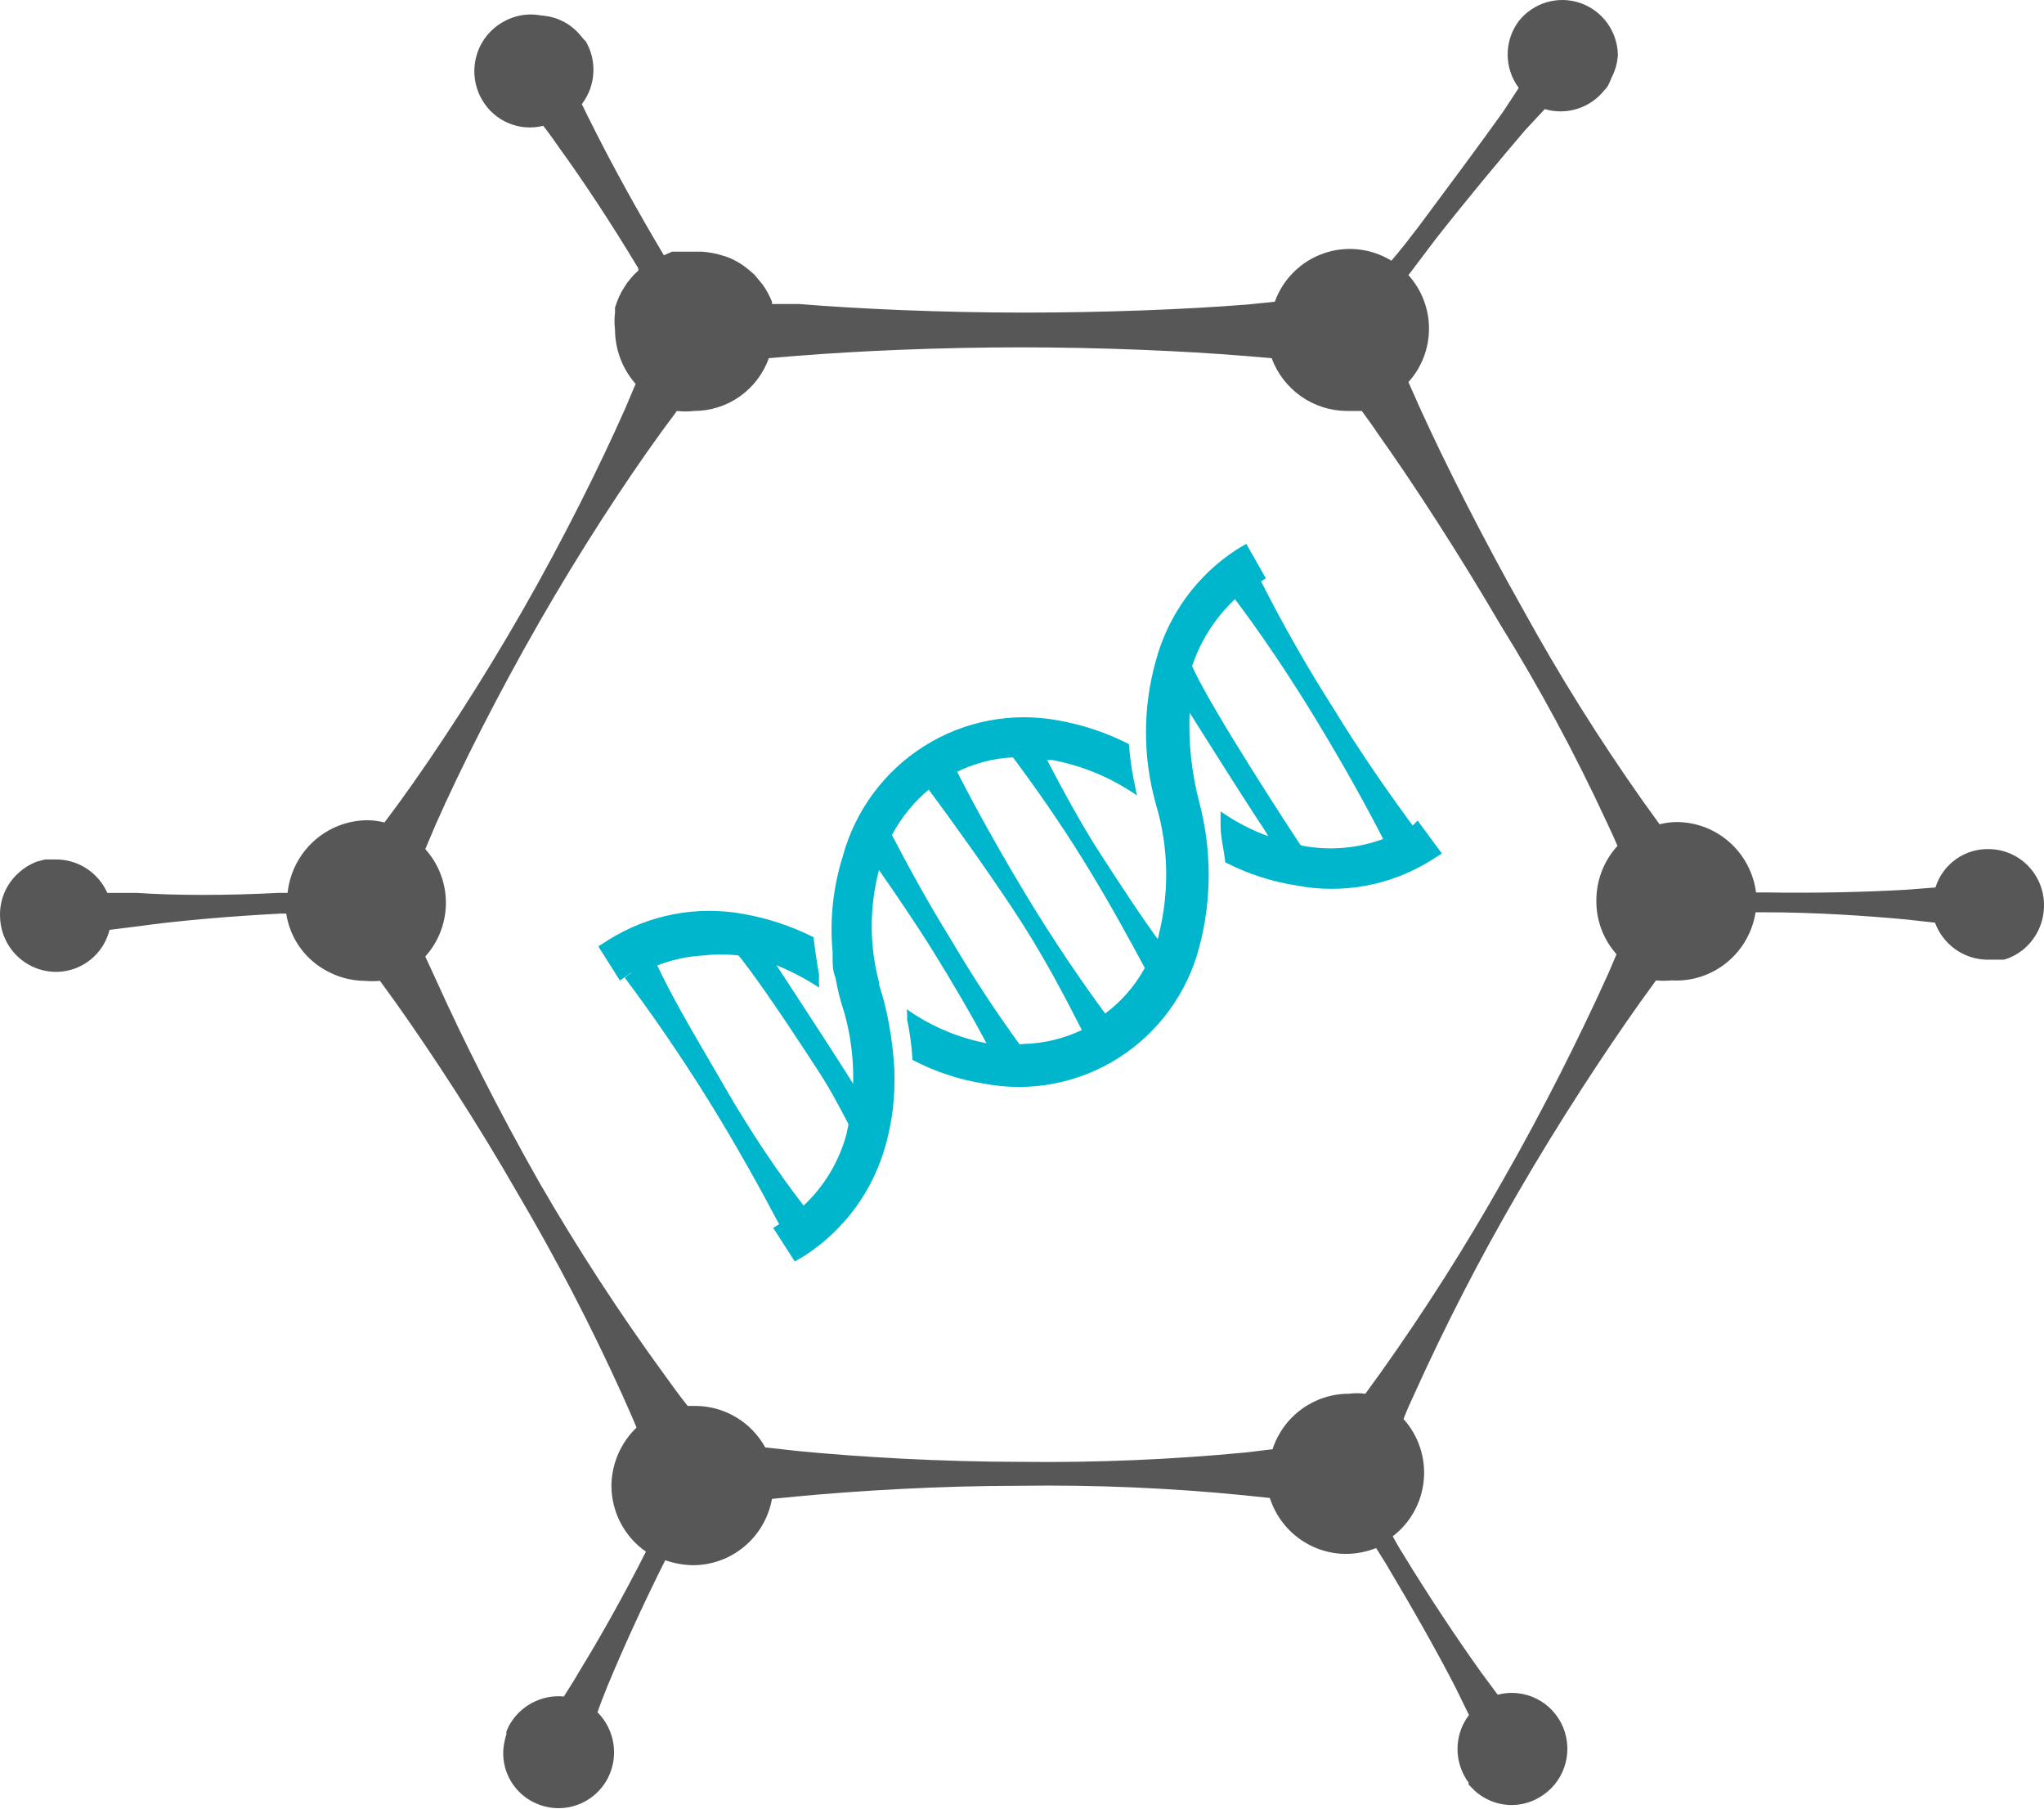 <?xml version="1.0" encoding="UTF-8"?> <svg xmlns="http://www.w3.org/2000/svg" width="304" height="269" viewBox="0 0 304 269" fill="none"> <path d="M141.103 139.651C137.767 134.283 134.765 128.782 132.364 124.152C133.807 121.416 135.781 118.998 138.167 117.04L140.102 115.564C140.713 115.185 141.361 114.87 142.036 114.625C144.757 113.255 147.735 112.477 150.775 112.344C154.044 116.705 157.913 122.207 161.515 128.044C165.117 133.881 168.185 139.516 170.787 144.347C171.472 143.124 172.052 141.845 172.521 140.523C169.586 136.564 166.451 131.734 163.449 127.104C160.447 122.475 157.579 117.108 155.311 112.747H156.512C160.871 113.559 165.023 115.247 168.719 117.711L168.319 115.766C168.012 114.123 167.789 112.466 167.652 110.801C164.412 109.162 160.951 108.009 157.379 107.379C150.53 106.091 143.45 107.448 137.552 111.179C131.654 114.91 127.372 120.74 125.56 127.507C124.141 132.058 123.643 136.848 124.092 141.596V142.401C124.092 143.341 124.092 144.347 124.493 145.219C124.803 147.018 125.249 148.789 125.827 150.52C127.046 154.88 127.431 159.433 126.961 163.938C126.758 165.225 126.808 165.614 126.477 166.874C126.508 167.164 126.191 168.345 126.16 168.634C125.031 172.869 122.716 176.689 119.49 179.638C115.621 174.673 111.418 168.433 107.549 161.724C103.68 155.015 99.945 148.909 97.41 143.408C96.13 143.885 94.882 144.446 93.674 145.085L93.274 145.421C97.01 150.385 101.412 156.759 105.548 163.401C109.684 170.043 113.419 176.82 116.221 182.12L115.354 182.657L118.289 187.219L119.556 186.481C125.407 182.692 129.66 176.862 131.497 170.11C132.463 166.619 132.89 162.998 132.764 159.376V159.04C132.638 156.789 132.37 154.548 131.964 152.331C131.617 150.352 131.127 148.401 130.496 146.494V146.159C129.024 140.62 129.024 134.79 130.496 129.251C130.507 129.028 130.507 128.804 130.496 128.58C133.164 132.405 136.166 136.766 138.968 141.261C141.77 145.756 145.038 151.325 147.373 155.82C148.815 155.954 150.267 155.954 151.709 155.82C147.905 150.613 144.365 145.216 141.103 139.651Z" fill="#00B6CC"></path> <path fill-rule="evenodd" clip-rule="evenodd" d="M157.425 107.126C161.022 107.76 164.506 108.921 167.768 110.571L167.897 110.636L167.909 110.78C168.045 112.436 168.266 114.083 168.572 115.716C168.572 115.717 168.572 115.718 168.572 115.718L169.098 118.274L168.576 117.926C164.916 115.485 160.805 113.812 156.488 113.004H155.736C157.971 117.294 160.757 122.478 163.665 126.964C166.668 131.595 169.799 136.419 172.728 140.369L172.81 140.48L172.764 140.609C172.29 141.945 171.704 143.237 171.012 144.473L170.783 144.882L170.56 144.469C167.959 139.639 164.893 134.009 161.296 128.179C157.728 122.399 153.899 116.947 150.651 112.608C147.694 112.756 144.8 113.521 142.152 114.855L142.139 114.862L142.124 114.867C141.47 115.105 140.841 115.409 140.249 115.777L138.327 117.243C136.003 119.149 134.076 121.498 132.655 124.154C135.044 128.754 138.02 134.201 141.321 139.515L141.325 139.52C144.583 145.079 148.118 150.468 151.917 155.668L152.185 156.034L151.733 156.076C150.275 156.212 148.807 156.212 147.349 156.076L147.209 156.063L147.144 155.939C144.814 151.451 141.549 145.889 138.749 141.397C136.107 137.157 133.285 133.035 130.732 129.369C129.285 134.849 129.29 140.614 130.745 146.092L130.754 146.125V146.453C131.382 148.359 131.871 150.308 132.217 152.286C132.626 154.513 132.895 156.764 133.022 159.026L133.022 159.04L133.022 159.371C133.148 163.018 132.718 166.663 131.745 170.179C129.892 176.991 125.601 182.874 119.697 186.697L119.686 186.704L118.206 187.566L114.995 182.576L115.881 182.028C113.094 176.762 109.406 170.084 105.329 163.537C101.197 156.902 96.799 150.534 93.068 145.575L92.921 145.38L93.53 144.87L93.554 144.857C94.772 144.213 96.03 143.648 97.32 143.166L97.544 143.083L97.644 143.3C99.653 147.661 102.419 152.402 105.415 157.537C106.188 158.864 106.977 160.216 107.773 161.595C111.579 168.196 115.708 174.34 119.521 179.258C122.599 176.373 124.812 172.676 125.907 168.586C125.918 168.496 125.945 168.364 125.975 168.224C125.992 168.147 126.01 168.065 126.029 167.98L126.031 167.971C126.05 167.883 126.07 167.791 126.09 167.7C126.129 167.517 126.166 167.338 126.191 167.189C126.217 167.028 126.224 166.934 126.221 166.902L126.216 166.855L126.228 166.809C126.44 166 126.491 165.572 126.557 165.009C126.593 164.707 126.633 164.365 126.705 163.905C127.171 159.436 126.789 154.92 125.58 150.595C125.003 148.865 124.556 147.093 124.244 145.296C123.835 144.38 123.835 143.339 123.835 142.428V141.608C123.384 136.832 123.886 132.013 125.313 127.435C127.142 120.608 131.463 114.726 137.415 110.961C143.367 107.196 150.513 105.826 157.425 107.126ZM157.331 107.632C150.547 106.356 143.533 107.7 137.69 111.396C131.847 115.093 127.604 120.869 125.809 127.573L125.806 127.584C124.398 132.102 123.902 136.858 124.349 141.572L124.35 141.584V142.401C124.35 143.352 124.354 144.3 124.727 145.112L124.741 145.142L124.747 145.175C125.055 146.961 125.497 148.72 126.071 150.438L126.075 150.45C127.304 154.841 127.691 159.428 127.217 163.965L127.216 163.978C127.149 164.403 127.109 164.733 127.073 165.035C127.005 165.612 126.949 166.083 126.737 166.9C126.739 167.008 126.72 167.144 126.699 167.273C126.672 167.435 126.634 167.624 126.594 167.809C126.574 167.901 126.553 167.994 126.534 168.082L126.532 168.09C126.513 168.176 126.495 168.257 126.479 168.332C126.445 168.492 126.423 168.606 126.417 168.662L126.414 168.682L126.409 168.701C125.267 172.983 122.926 176.845 119.664 179.828L119.458 180.016L119.287 179.796C115.41 174.821 111.2 168.571 107.326 161.853C106.535 160.48 105.749 159.133 104.976 157.809C102.029 152.756 99.289 148.059 97.277 143.733C96.094 144.185 94.939 144.708 93.819 145.3L93.627 145.461C97.335 150.403 101.681 156.703 105.767 163.265C109.907 169.914 113.646 176.696 116.449 182L116.561 182.212L115.712 182.738L118.372 186.872L119.421 186.261C125.216 182.507 129.429 176.731 131.248 170.043C132.207 166.576 132.632 162.981 132.507 159.385L132.507 159.376L132.507 159.047C132.381 156.81 132.115 154.582 131.71 152.377L131.71 152.375C131.366 150.409 130.878 148.47 130.252 146.575L130.239 146.535V146.192C128.766 140.629 128.767 134.775 130.24 129.212C130.25 129.006 130.249 128.799 130.239 128.593L130.194 127.697L130.708 128.433C133.376 132.258 136.381 136.623 139.187 141.124C141.965 145.581 145.202 151.095 147.537 155.576C148.766 155.682 150.001 155.691 151.231 155.601C147.525 150.503 144.071 145.224 140.882 139.784C137.543 134.41 134.538 128.903 132.135 124.271L132.073 124.151L132.136 124.032C133.596 121.265 135.591 118.82 138.004 116.841L138.011 116.835L139.956 115.352L139.966 115.346C140.588 114.959 141.247 114.638 141.934 114.388C144.684 113.005 147.692 112.221 150.764 112.087L150.9 112.081L150.981 112.189C154.253 116.555 158.127 122.063 161.734 127.908C165.237 133.585 168.235 139.07 170.789 143.807C171.348 142.763 171.83 141.68 172.232 140.565C169.315 136.62 166.206 131.829 163.233 127.244C160.224 122.604 157.351 117.227 155.083 112.865L154.887 112.489H156.536L156.559 112.493C160.75 113.274 164.75 114.858 168.342 117.157L168.066 115.813C167.766 114.209 167.546 112.592 167.407 110.966C164.227 109.373 160.834 108.25 157.334 107.633L157.331 107.632Z" fill="#00B6CC"></path> <path d="M112.894 140.06L108.248 139.965C111.017 142.094 122.151 159.306 127.372 167.646C127.766 166.791 128.48 164.836 128.179 163.863C127.877 162.89 117.863 147.589 112.894 140.06Z" fill="#00B6CC"></path> <path fill-rule="evenodd" clip-rule="evenodd" d="M107.469 139.69L108.092 140.17C108.414 140.417 108.875 140.9 109.454 141.589C110.029 142.275 110.708 143.15 111.464 144.169C112.976 146.208 114.788 148.816 116.678 151.621C120.458 157.229 124.545 163.615 127.154 167.783L127.406 168.186L127.605 167.756C127.807 167.317 128.09 166.6 128.285 165.866C128.382 165.499 128.459 165.122 128.491 164.769C128.523 164.42 128.514 164.077 128.424 163.787C128.396 163.697 128.326 163.557 128.237 163.395C128.144 163.223 128.017 163.002 127.86 162.738C127.546 162.209 127.109 161.5 126.579 160.655C125.52 158.964 124.084 156.724 122.502 154.28C119.339 149.391 115.593 143.683 113.108 139.918L113.033 139.805L107.469 139.69ZM112.755 140.315C115.239 144.08 118.941 149.722 122.071 154.56C123.652 157.004 125.087 159.241 126.145 160.929C126.674 161.773 127.108 162.478 127.419 163.001C127.574 163.263 127.698 163.478 127.786 163.641C127.88 163.813 127.923 163.907 127.933 163.939C127.994 164.136 128.009 164.402 127.979 164.72C127.95 165.034 127.88 165.382 127.788 165.732C127.658 166.221 127.486 166.705 127.329 167.094C124.711 162.922 120.764 156.764 117.103 151.332C115.211 148.525 113.394 145.91 111.876 143.862C111.117 142.838 110.431 141.954 109.847 141.257C109.509 140.855 109.202 140.511 108.93 140.237L112.755 140.315Z" fill="#00B6CC"></path> <path d="M97.409 143.413C99.749 142.467 102.229 141.923 104.747 141.802C106.409 141.605 108.088 141.605 109.75 141.802C110.016 141.772 110.285 141.772 110.551 141.802C113.219 145.425 116.421 149.988 119.422 154.818C122.424 159.649 124.559 163.406 126.493 167.163C126.824 165.903 127.091 164.626 127.294 163.339C125.226 160.454 123.091 157.167 121.023 153.812C118.956 150.457 116.688 146.365 114.886 143.01C117.217 143.898 119.452 145.022 121.557 146.365C121.525 145.896 121.525 145.425 121.557 144.956C121.246 143.211 120.979 141.4 120.757 139.521C117.552 137.925 114.138 136.795 110.617 136.167C103.706 134.877 96.565 136.242 90.605 139.991L89.338 140.796L92.273 145.425L93.073 144.889L93.474 144.553C94.76 144.088 96.074 143.707 97.409 143.413Z" fill="#00B6CC"></path> <path fill-rule="evenodd" clip-rule="evenodd" d="M90.468 139.773C96.482 135.99 103.689 134.612 110.664 135.913C114.208 136.546 117.646 137.683 120.872 139.291L120.996 139.353L121.013 139.491C121.234 141.365 121.501 143.171 121.811 144.91L121.816 144.942L121.814 144.973C121.783 145.431 121.783 145.89 121.814 146.347L121.849 146.856L121.419 146.582C119.526 145.374 117.526 144.344 115.446 143.506C117.188 146.734 119.304 150.532 121.243 153.677C123.309 157.028 125.44 160.31 127.503 163.189L127.565 163.275L127.548 163.379C127.344 164.675 127.075 165.96 126.743 167.229L126.572 167.879L126.264 167.281C124.334 163.531 122.203 159.78 119.204 154.954C116.232 150.172 113.063 145.652 110.411 142.048C110.201 142.031 109.989 142.034 109.78 142.058L109.75 142.062L109.72 142.058C108.078 141.863 106.419 141.863 104.778 142.058L104.769 142.059L104.759 142.06C102.27 142.179 99.818 142.717 97.506 143.651L97.486 143.66L97.465 143.664C96.156 143.953 94.866 144.326 93.604 144.78L93.228 145.095L92.197 145.787L88.983 140.716L90.468 139.773ZM90.743 140.209C90.742 140.209 90.743 140.209 90.743 140.209L89.693 140.875L92.349 145.064L92.919 144.682L93.343 144.326L93.386 144.311C94.676 143.844 95.994 143.462 97.333 143.166C99.69 142.215 102.189 141.668 104.726 141.545C106.395 141.347 108.082 141.347 109.751 141.543C110.027 141.514 110.305 141.515 110.58 141.546L110.692 141.559L110.758 141.65C113.429 145.276 116.635 149.844 119.641 154.682C122.486 159.259 124.553 162.876 126.41 166.442C126.655 165.438 126.859 164.424 127.023 163.403C124.97 160.532 122.853 157.271 120.804 153.947C118.732 150.586 116.461 146.488 114.66 143.132L114.333 142.523L114.978 142.769C117.172 143.605 119.281 144.648 121.278 145.885C121.272 145.58 121.278 145.275 121.298 144.97C120.996 143.273 120.736 141.513 120.517 139.69C117.371 138.137 114.023 137.037 110.572 136.42L110.57 136.42C103.723 135.143 96.647 136.495 90.743 140.209Z" fill="#00B6CC"></path> <path d="M174.837 102.13L176.68 98.035C177.416 101.311 188.04 117.964 193.26 125.881C192.339 125.881 190.313 125.717 189.576 125.062C188.839 124.407 179.443 109.501 174.837 102.13Z" fill="#00B6CC"></path> <path fill-rule="evenodd" clip-rule="evenodd" d="M176.761 97.225L176.931 97.979C177.016 98.358 177.252 98.954 177.622 99.737C177.99 100.515 178.483 101.46 179.073 102.531C180.251 104.671 181.809 107.304 183.509 110.083C186.907 115.642 190.866 121.782 193.475 125.739L193.739 126.139H193.26C192.788 126.139 192.036 126.097 191.305 125.971C190.94 125.908 190.573 125.823 190.248 125.71C189.925 125.597 189.625 125.45 189.404 125.254C189.336 125.193 189.241 125.075 189.133 124.932C189.02 124.781 188.877 124.581 188.708 124.338C188.37 123.85 187.923 123.184 187.394 122.381C186.337 120.774 184.949 118.618 183.44 116.253C180.423 111.522 176.922 105.953 174.619 102.267L174.546 102.15L176.761 97.225ZM175.129 102.11C177.432 105.796 180.89 111.297 183.874 115.976C185.383 118.34 186.769 120.494 187.825 122.097C188.353 122.899 188.797 123.562 189.131 124.044C189.299 124.285 189.438 124.479 189.545 124.623C189.659 124.774 189.723 124.849 189.747 124.869C189.895 125.001 190.124 125.121 190.418 125.223C190.708 125.324 191.044 125.403 191.393 125.463C191.874 125.546 192.367 125.591 192.774 125.61C190.165 121.645 186.356 115.728 183.069 110.352C181.368 107.57 179.805 104.93 178.621 102.779C178.029 101.704 177.531 100.749 177.156 99.958C176.943 99.506 176.767 99.103 176.637 98.757L175.129 102.11Z" fill="#00B6CC"></path> <path d="M184.128 113.689C181.326 109.328 178.791 104.766 176.79 100.942V99.801C178.019 95.648 180.321 91.898 183.461 88.932C184.414 88.013 185.465 87.202 186.596 86.517H186.93L187.93 85.913L185.262 81.216L184.128 81.887C178.281 85.651 174.028 91.459 172.188 98.191C170.199 105.185 170.199 112.599 172.188 119.593C174.066 125.923 174.204 132.647 172.588 139.05C172.588 139.587 172.188 140.056 172.054 140.526C171.585 141.848 171.005 143.127 170.32 144.35C168.816 146.99 166.769 149.278 164.316 151.059C160.647 146.095 156.445 139.922 152.509 133.414C148.573 126.906 144.705 119.996 141.903 114.427C141.227 114.672 140.579 114.987 139.968 115.366L138.034 116.842C141.903 122.076 146.305 128.181 150.775 134.89C155.244 141.599 158.446 147.772 161.248 153.274C158.438 154.65 155.367 155.405 152.242 155.488C150.8 155.621 149.349 155.621 147.906 155.488H147.306C142.959 154.742 138.82 153.072 135.165 150.59C135.198 150.902 135.198 151.217 135.165 151.529C135.572 153.475 135.839 155.449 135.966 157.433C139.209 159.121 142.7 160.277 146.305 160.855C153.159 162.192 160.261 160.856 166.171 157.118C172.081 153.38 176.354 147.519 178.124 140.727C179.972 133.737 179.972 126.382 178.124 119.392C176.888 114.691 176.415 109.82 176.724 104.967C178.791 107.986 181.06 111.341 183.394 114.83C185.729 118.318 187.463 121.539 189.198 124.893C190.547 125.375 191.929 125.757 193.334 126.034C189.998 122.411 187.063 118.184 184.128 113.689Z" fill="#00B6CC"></path> <path fill-rule="evenodd" clip-rule="evenodd" d="M185.356 80.861L188.278 86.004L187.001 86.774H186.668C185.577 87.442 184.562 88.228 183.64 89.117L183.638 89.119C180.54 92.045 178.266 95.743 177.048 99.838V100.878C179.042 104.687 181.562 109.218 184.344 113.549C187.278 118.042 190.203 122.253 193.523 125.86L194.057 126.44L193.284 126.287C191.866 126.007 190.472 125.622 189.111 125.136L189.015 125.102L188.969 125.012C187.236 121.66 185.507 118.45 183.18 114.973C181.006 111.724 178.89 108.592 176.939 105.738C176.725 110.313 177.209 114.896 178.374 119.326C180.232 126.36 180.232 133.759 178.374 140.792C176.587 147.647 172.274 153.562 166.309 157.336C160.345 161.108 153.177 162.457 146.26 161.109C142.629 160.526 139.113 159.362 135.847 157.662L135.718 157.595L135.709 157.45C135.583 155.477 135.317 153.516 134.913 151.582L134.905 151.543L134.909 151.503C134.94 151.208 134.94 150.911 134.909 150.616L134.853 150.066L135.31 150.377C138.929 152.834 143.025 154.488 147.328 155.23H147.918L147.93 155.231C149.357 155.363 150.792 155.363 152.219 155.231L152.235 155.229C155.236 155.15 158.186 154.444 160.899 153.156C158.126 147.715 154.958 141.634 150.56 135.033C146.094 128.329 141.694 122.227 137.827 116.996L137.676 116.792L139.822 115.154L139.832 115.148C140.458 114.758 141.123 114.436 141.815 114.185L142.03 114.107L142.133 114.311C144.931 119.873 148.797 126.777 152.73 133.281C156.606 139.691 160.743 145.776 164.371 150.699C166.702 148.962 168.652 146.757 170.096 144.223C170.772 143.016 171.345 141.753 171.809 140.447C171.867 140.245 171.971 140.039 172.063 139.855C172.09 139.802 172.115 139.75 172.139 139.702C172.253 139.464 172.33 139.257 172.33 139.05V139.018L172.338 138.987C173.943 132.629 173.806 125.952 171.941 119.666L171.94 119.664C169.938 112.624 169.938 105.161 171.939 98.122C173.796 91.329 178.089 85.469 183.989 81.671L183.997 81.665L185.356 80.861ZM184.263 82.107C178.472 85.836 174.259 91.589 172.436 98.259L172.435 98.261C170.46 105.209 170.46 112.574 172.435 119.521C174.323 125.886 174.465 132.645 172.845 139.084C172.837 139.4 172.719 139.684 172.603 139.925C172.57 139.993 172.538 140.057 172.508 140.118C172.42 140.294 172.346 140.443 172.302 140.596L172.297 140.612C171.824 141.948 171.237 143.241 170.545 144.476L170.544 144.478C169.021 147.15 166.95 149.465 164.468 151.268L164.261 151.418L164.109 151.213C160.436 146.242 156.229 140.063 152.289 133.548C148.399 127.116 144.573 120.289 141.777 114.75C141.199 114.974 140.642 115.251 140.115 115.579L138.392 116.893C142.226 122.083 146.575 128.12 150.989 134.747C155.467 141.47 158.675 147.654 161.477 153.157L161.596 153.39L161.361 153.505C158.52 154.896 155.416 155.66 152.258 155.745C150.806 155.879 149.346 155.879 147.895 155.745H147.284L147.262 155.742C143.047 155.018 139.026 153.433 135.447 151.087C135.446 151.23 135.439 151.373 135.426 151.515C135.82 153.413 136.083 155.337 136.214 157.271C139.396 158.911 142.815 160.034 146.346 160.601L146.355 160.602C153.144 161.927 160.179 160.603 166.033 156.9C171.888 153.197 176.121 147.392 177.875 140.662C179.711 133.715 179.711 126.405 177.875 119.458C176.632 114.73 176.156 109.831 176.466 104.951L176.514 104.205L176.936 104.821C179.005 107.842 181.273 111.197 183.608 114.686C185.93 118.156 187.66 121.36 189.38 124.685C190.437 125.058 191.515 125.369 192.607 125.617C189.477 122.113 186.691 118.086 183.912 113.83L183.911 113.828C181.104 109.459 178.565 104.889 176.562 101.061L176.533 101.005V99.764L176.543 99.728C177.784 95.532 180.11 91.743 183.283 88.746C184.249 87.813 185.316 86.992 186.463 86.296L186.524 86.259H186.858L187.582 85.822L185.168 81.572L184.263 82.107Z" fill="#00B6CC"></path> <path d="M210.076 123.144C206.408 118.179 202.138 112.074 198.203 105.633C194.213 99.383 190.539 92.934 187.196 86.311H186.863C185.732 86.996 184.68 87.806 183.727 88.726C187.53 93.758 191.866 100.132 195.935 106.841C200.004 113.55 203.339 119.521 206.074 124.889C202.163 126.388 197.918 126.782 193.8 126.029L192.599 125.694C191.195 125.416 189.812 125.035 188.464 124.553C186.11 123.689 183.87 122.54 181.793 121.131C181.793 121.668 181.793 122.272 181.793 122.742C181.793 124.62 182.327 126.365 182.46 128.042C185.71 129.699 189.199 130.832 192.8 131.397C199.703 132.739 206.855 131.396 212.811 127.639L214.079 126.834L210.81 122.406L210.076 123.144Z" fill="#00B6CC"></path> <path fill-rule="evenodd" clip-rule="evenodd" d="M186.791 86.053H187.355L187.426 86.194C190.765 92.81 194.435 99.251 198.42 105.494L198.423 105.499C202.29 111.827 206.48 117.833 210.105 122.75L210.839 122.012L214.45 126.904L212.95 127.857C206.939 131.648 199.721 133.004 192.755 131.65C189.129 131.081 185.616 129.941 182.343 128.271L182.215 128.206L182.203 128.062C182.149 127.386 182.03 126.7 181.904 125.984C181.877 125.828 181.85 125.67 181.822 125.511C181.672 124.628 181.535 123.704 181.535 122.742V120.645L181.937 120.918C183.997 122.315 186.218 123.454 188.551 124.311C189.888 124.788 191.258 125.166 192.649 125.441L192.659 125.443L193.858 125.778C197.832 126.502 201.925 126.146 205.713 124.749C203.006 119.454 199.716 113.572 195.714 106.974C191.649 100.272 187.318 93.906 183.522 88.881L183.384 88.699L183.548 88.54C184.515 87.608 185.582 86.786 186.729 86.09L186.791 86.053ZM186.935 86.568C185.908 87.196 184.949 87.929 184.071 88.754C187.846 93.764 192.131 100.072 196.155 106.707C200.227 113.421 203.565 119.398 206.304 124.772L206.434 125.027L206.166 125.129C202.211 126.645 197.918 127.044 193.754 126.283L193.742 126.28L192.54 125.945C191.126 125.665 189.735 125.281 188.377 124.796L188.375 124.795C186.153 123.979 184.031 122.911 182.051 121.613V122.742C182.051 123.658 182.181 124.546 182.33 125.424C182.357 125.578 182.384 125.733 182.411 125.887C182.527 126.555 182.644 127.221 182.704 127.877C185.894 129.487 189.313 130.589 192.839 131.142L192.849 131.143C199.687 132.474 206.773 131.144 212.674 127.422C212.674 127.422 212.674 127.422 212.674 127.422L213.707 126.765L210.781 122.801L210.048 123.539L209.869 123.297C206.198 118.329 201.925 112.218 197.984 105.77C194.019 99.557 190.365 93.148 187.038 86.568H186.935Z" fill="#00B6CC"></path> <path d="M88.178 10.424C88.178 14.909 84.542 18.546 80.056 18.546C75.571 18.546 71.934 14.909 71.934 10.424C71.934 5.938 75.571 2.302 80.056 2.302C84.542 2.302 88.178 5.938 88.178 10.424Z" fill="#575757"></path> <path d="M303.996 134.841C304.031 133.743 303.85 132.648 303.463 131.621C303.076 130.593 302.49 129.653 301.739 128.855C300.989 128.056 300.089 127.415 299.091 126.969C298.092 126.522 297.016 126.279 295.924 126.253C294.144 126.184 292.39 126.704 290.931 127.734C289.473 128.764 288.392 130.247 287.853 131.956L283.583 132.291C277.78 132.627 270.242 132.828 262.437 132.694H261.17C260.798 129.806 259.396 127.153 257.224 125.227C255.052 123.302 252.258 122.236 249.363 122.227C248.508 122.235 247.656 122.348 246.828 122.563L244.36 119.141C237.873 109.959 231.904 100.416 226.483 90.56C220.479 79.892 214.942 68.956 211.14 60.569L209.473 56.812C211.441 54.638 212.532 51.803 212.532 48.862C212.532 45.921 211.441 43.086 209.473 40.911L213.475 35.611C218.211 29.573 223.147 23.669 226.816 19.375L229.751 16.221C231.341 16.692 233.034 16.675 234.614 16.173C236.195 15.671 237.59 14.707 238.623 13.404C238.837 13.211 239.017 12.984 239.157 12.733C239.362 12.343 239.541 11.94 239.691 11.525C240.236 10.486 240.554 9.343 240.624 8.17C240.594 6.458 240.039 4.796 239.034 3.413C238.03 2.03 236.625 0.992 235.012 0.441C233.4 -0.109 231.657 -0.146 230.023 0.337C228.389 0.82 226.943 1.798 225.882 3.138C224.811 4.569 224.231 6.312 224.231 8.103C224.231 9.895 224.811 11.637 225.882 13.068L223.548 16.624C220.012 21.589 215.543 27.56 211.007 33.666C209.673 35.41 208.339 37.154 206.938 38.764C205.437 37.843 203.752 37.268 202.004 37.082C200.255 36.895 198.488 37.101 196.828 37.685C195.169 38.27 193.659 39.217 192.408 40.46C191.157 41.702 190.196 43.208 189.594 44.87L185.592 45.273C176.386 46.011 164.246 46.48 152.238 46.48C140.231 46.48 127.824 45.943 118.885 45.205H114.816C114.816 45.205 114.816 45.205 114.816 44.87C114.464 43.995 114.017 43.163 113.482 42.388L112.815 41.582L112.215 40.844L111.281 40.039L110.48 39.435C109.715 38.906 108.886 38.477 108.012 38.161L106.878 37.825C106.068 37.621 105.242 37.486 104.41 37.423H101.675H100.741H99.941L98.74 37.959C94.737 31.25 91.069 24.541 88.467 19.375C87.733 17.899 87.066 16.624 86.532 15.483C87.541 14.164 88.137 12.573 88.244 10.912C88.351 9.252 87.964 7.597 87.133 6.158L86.335 5.361L84.697 3.843C83.537 3.263 82.568 2.957 81.596 2.602C80.505 2.225 79.346 2.084 78.197 2.188C77.047 2.292 75.933 2.639 74.926 3.206C73.936 3.743 73.064 4.476 72.363 5.361C71.663 6.246 71.147 7.265 70.848 8.355C70.549 9.446 70.472 10.586 70.623 11.708C70.773 12.829 71.148 13.908 71.724 14.88C72.622 16.418 73.991 17.621 75.627 18.311C77.262 19 79.076 19.138 80.796 18.704C81.596 19.71 82.397 20.851 83.331 22.193C86.733 26.889 91.002 33.33 94.938 39.905V40.24C94.549 40.564 94.192 40.923 93.87 41.314L93.27 42.052L92.469 43.327L92.069 44.132C91.84 44.657 91.639 45.195 91.469 45.742V46.48C91.367 47.327 91.367 48.183 91.469 49.03C91.484 51.999 92.575 54.862 94.537 57.081L93.003 60.704C89.267 69.157 83.798 80.16 77.727 90.761C71.657 101.362 64.92 111.694 59.516 119.141L57.182 122.294C56.353 122.08 55.502 121.967 54.647 121.959C51.693 121.975 48.849 123.086 46.659 125.079C44.468 127.072 43.085 129.807 42.773 132.761H41.439C33.768 133.163 26.096 133.163 20.293 132.761H15.957C15.283 131.241 14.174 129.958 12.773 129.074C11.371 128.189 9.739 127.745 8.086 127.796H6.685L5.417 128.131C4.461 128.507 3.58 129.052 2.816 129.742C1.87 130.57 1.126 131.606 0.64 132.769C0.154 133.932 -0.06 135.192 0.014 136.451C0.101 138.664 1.055 140.752 2.667 142.26C4.279 143.769 6.419 144.575 8.619 144.502C10.398 144.439 12.108 143.797 13.492 142.671C14.875 141.546 15.858 139.998 16.291 138.262L20.56 137.726C26.297 136.921 33.901 136.25 41.639 135.847H42.573C42.835 137.573 43.481 139.218 44.463 140.659C45.444 142.099 46.736 143.298 48.243 144.167C50.064 145.244 52.134 145.823 54.247 145.844C55.001 145.909 55.76 145.909 56.515 145.844L58.849 149.064C64.186 156.579 70.923 166.844 76.993 177.444C82.704 187.131 87.893 197.12 92.536 207.367C93.337 209.179 94.07 210.789 94.671 212.265C93.513 213.376 92.587 214.708 91.946 216.182C91.305 217.656 90.961 219.244 90.935 220.853C90.93 222.793 91.396 224.705 92.291 226.423C93.186 228.142 94.483 229.615 96.072 230.716C92.669 237.425 89.067 243.799 86.132 248.562C85.332 249.971 84.531 251.179 83.864 252.252C82.215 252.095 80.556 252.431 79.096 253.219C77.637 254.007 76.441 255.211 75.659 256.68L75.326 257.418C75.297 257.551 75.297 257.688 75.326 257.821C75.183 258.26 75.072 258.708 74.992 259.163C74.793 260.182 74.793 261.23 74.992 262.249C75.227 263.446 75.727 264.574 76.454 265.549C77.182 266.525 78.118 267.323 79.195 267.885C80.158 268.399 81.212 268.717 82.298 268.819C83.383 268.922 84.478 268.808 85.519 268.484C86.561 268.16 87.528 267.632 88.366 266.93C89.204 266.229 89.896 265.367 90.401 264.396C91.214 262.811 91.504 261.007 91.228 259.246C90.952 257.484 90.125 255.857 88.867 254.6C89.267 253.393 89.801 252.051 90.401 250.575C92.536 245.409 95.605 238.632 98.94 231.99C100.229 232.441 101.579 232.69 102.942 232.728C105.76 232.758 108.498 231.784 110.671 229.979C112.844 228.175 114.312 225.655 114.816 222.866L118.285 222.53C127.424 221.658 139.631 220.92 151.638 220.92C162.773 220.762 173.909 221.232 184.991 222.329L188.86 222.732C189.635 225.145 191.149 227.25 193.187 228.744C195.224 230.239 197.679 231.046 200.2 231.051C201.731 231.04 203.246 230.744 204.67 230.179L206.137 232.527C210.14 239.236 213.942 245.946 216.543 251.045L218.478 255.003C217.471 256.325 216.882 257.921 216.787 259.583C216.692 261.246 217.095 262.899 217.944 264.329C218.061 264.578 218.219 264.804 218.411 265V265.335L219.345 266.275C220.126 266.975 221.031 267.521 222.013 267.885C223.156 268.307 224.379 268.466 225.591 268.35C226.803 268.234 227.974 267.846 229.018 267.214C230.743 266.199 232.045 264.59 232.682 262.685C233.319 260.779 233.249 258.706 232.485 256.849C231.72 254.992 230.312 253.476 228.522 252.581C226.732 251.687 224.681 251.475 222.747 251.984L220.212 248.562C216.81 243.799 212.541 237.425 208.539 230.85C208.005 230.045 207.605 229.24 207.138 228.434C208.443 227.438 209.527 226.18 210.322 224.739C211.117 223.299 211.606 221.708 211.756 220.067C211.907 218.426 211.716 216.772 211.197 215.209C210.677 213.647 209.84 212.21 208.739 210.99C209.206 209.783 209.739 208.575 210.34 207.3C214.959 197.065 220.103 187.078 225.749 177.377C231.886 166.777 238.623 156.512 243.96 148.997L246.294 145.777C247.071 145.845 247.852 145.845 248.629 145.777C251.588 145.946 254.503 145.003 256.808 143.13C259.114 141.258 260.645 138.59 261.103 135.646H262.371C270.042 135.646 277.78 136.183 283.517 136.719L287.786 137.189C288.363 138.751 289.387 140.107 290.728 141.086C292.069 142.065 293.668 142.623 295.324 142.69H296.725H298.059C299.05 142.398 299.978 141.92 300.794 141.282C301.766 140.511 302.557 139.535 303.111 138.421C303.664 137.308 303.966 136.085 303.996 134.841ZM240.424 141.885C239.891 143.093 239.424 144.301 238.823 145.575C235.021 153.962 229.551 164.965 223.481 175.566C217.951 185.358 211.917 194.853 205.403 204.013L203.069 207.233C202.249 207.131 201.42 207.131 200.601 207.233C198.087 207.233 195.638 208.031 193.602 209.513C191.566 210.995 190.047 213.085 189.26 215.486L185.392 215.955C174.306 217.019 163.173 217.489 152.038 217.364C139.831 217.364 127.624 216.626 118.685 215.754L113.815 215.217C112.789 213.361 111.291 211.811 109.475 210.727C107.658 209.642 105.588 209.062 103.476 209.045H102.275C101.141 207.636 99.941 205.959 98.673 204.214C92.045 195.109 85.9 185.658 80.262 175.901C74.192 165.233 68.722 154.297 64.92 145.844L63.252 142.221C65.225 140.035 66.319 137.189 66.319 134.237C66.319 131.285 65.225 128.438 63.252 126.253L64.786 122.63C68.522 114.176 74.058 103.24 80.129 92.64C86.199 82.039 92.936 71.707 98.34 64.26L100.674 61.106C101.516 61.209 102.367 61.209 103.209 61.106C105.644 61.113 108.022 60.362 110.016 58.957C112.01 57.552 113.524 55.56 114.349 53.256L118.418 52.921C127.557 52.183 139.764 51.646 151.771 51.646C163.779 51.646 176.119 52.183 185.125 52.921L189.127 53.256C189.981 55.555 191.511 57.538 193.513 58.94C195.515 60.342 197.894 61.098 200.334 61.106H202.535C203.269 62.113 204.069 63.186 204.87 64.394C210.206 71.908 216.877 82.173 223.081 92.774C228.965 102.257 234.267 112.093 238.957 122.227C239.557 123.502 240.091 124.643 240.558 125.783C238.55 127.979 237.431 130.851 237.423 133.834C237.375 136.803 238.448 139.68 240.424 141.885Z" fill="#575757"></path> </svg> 